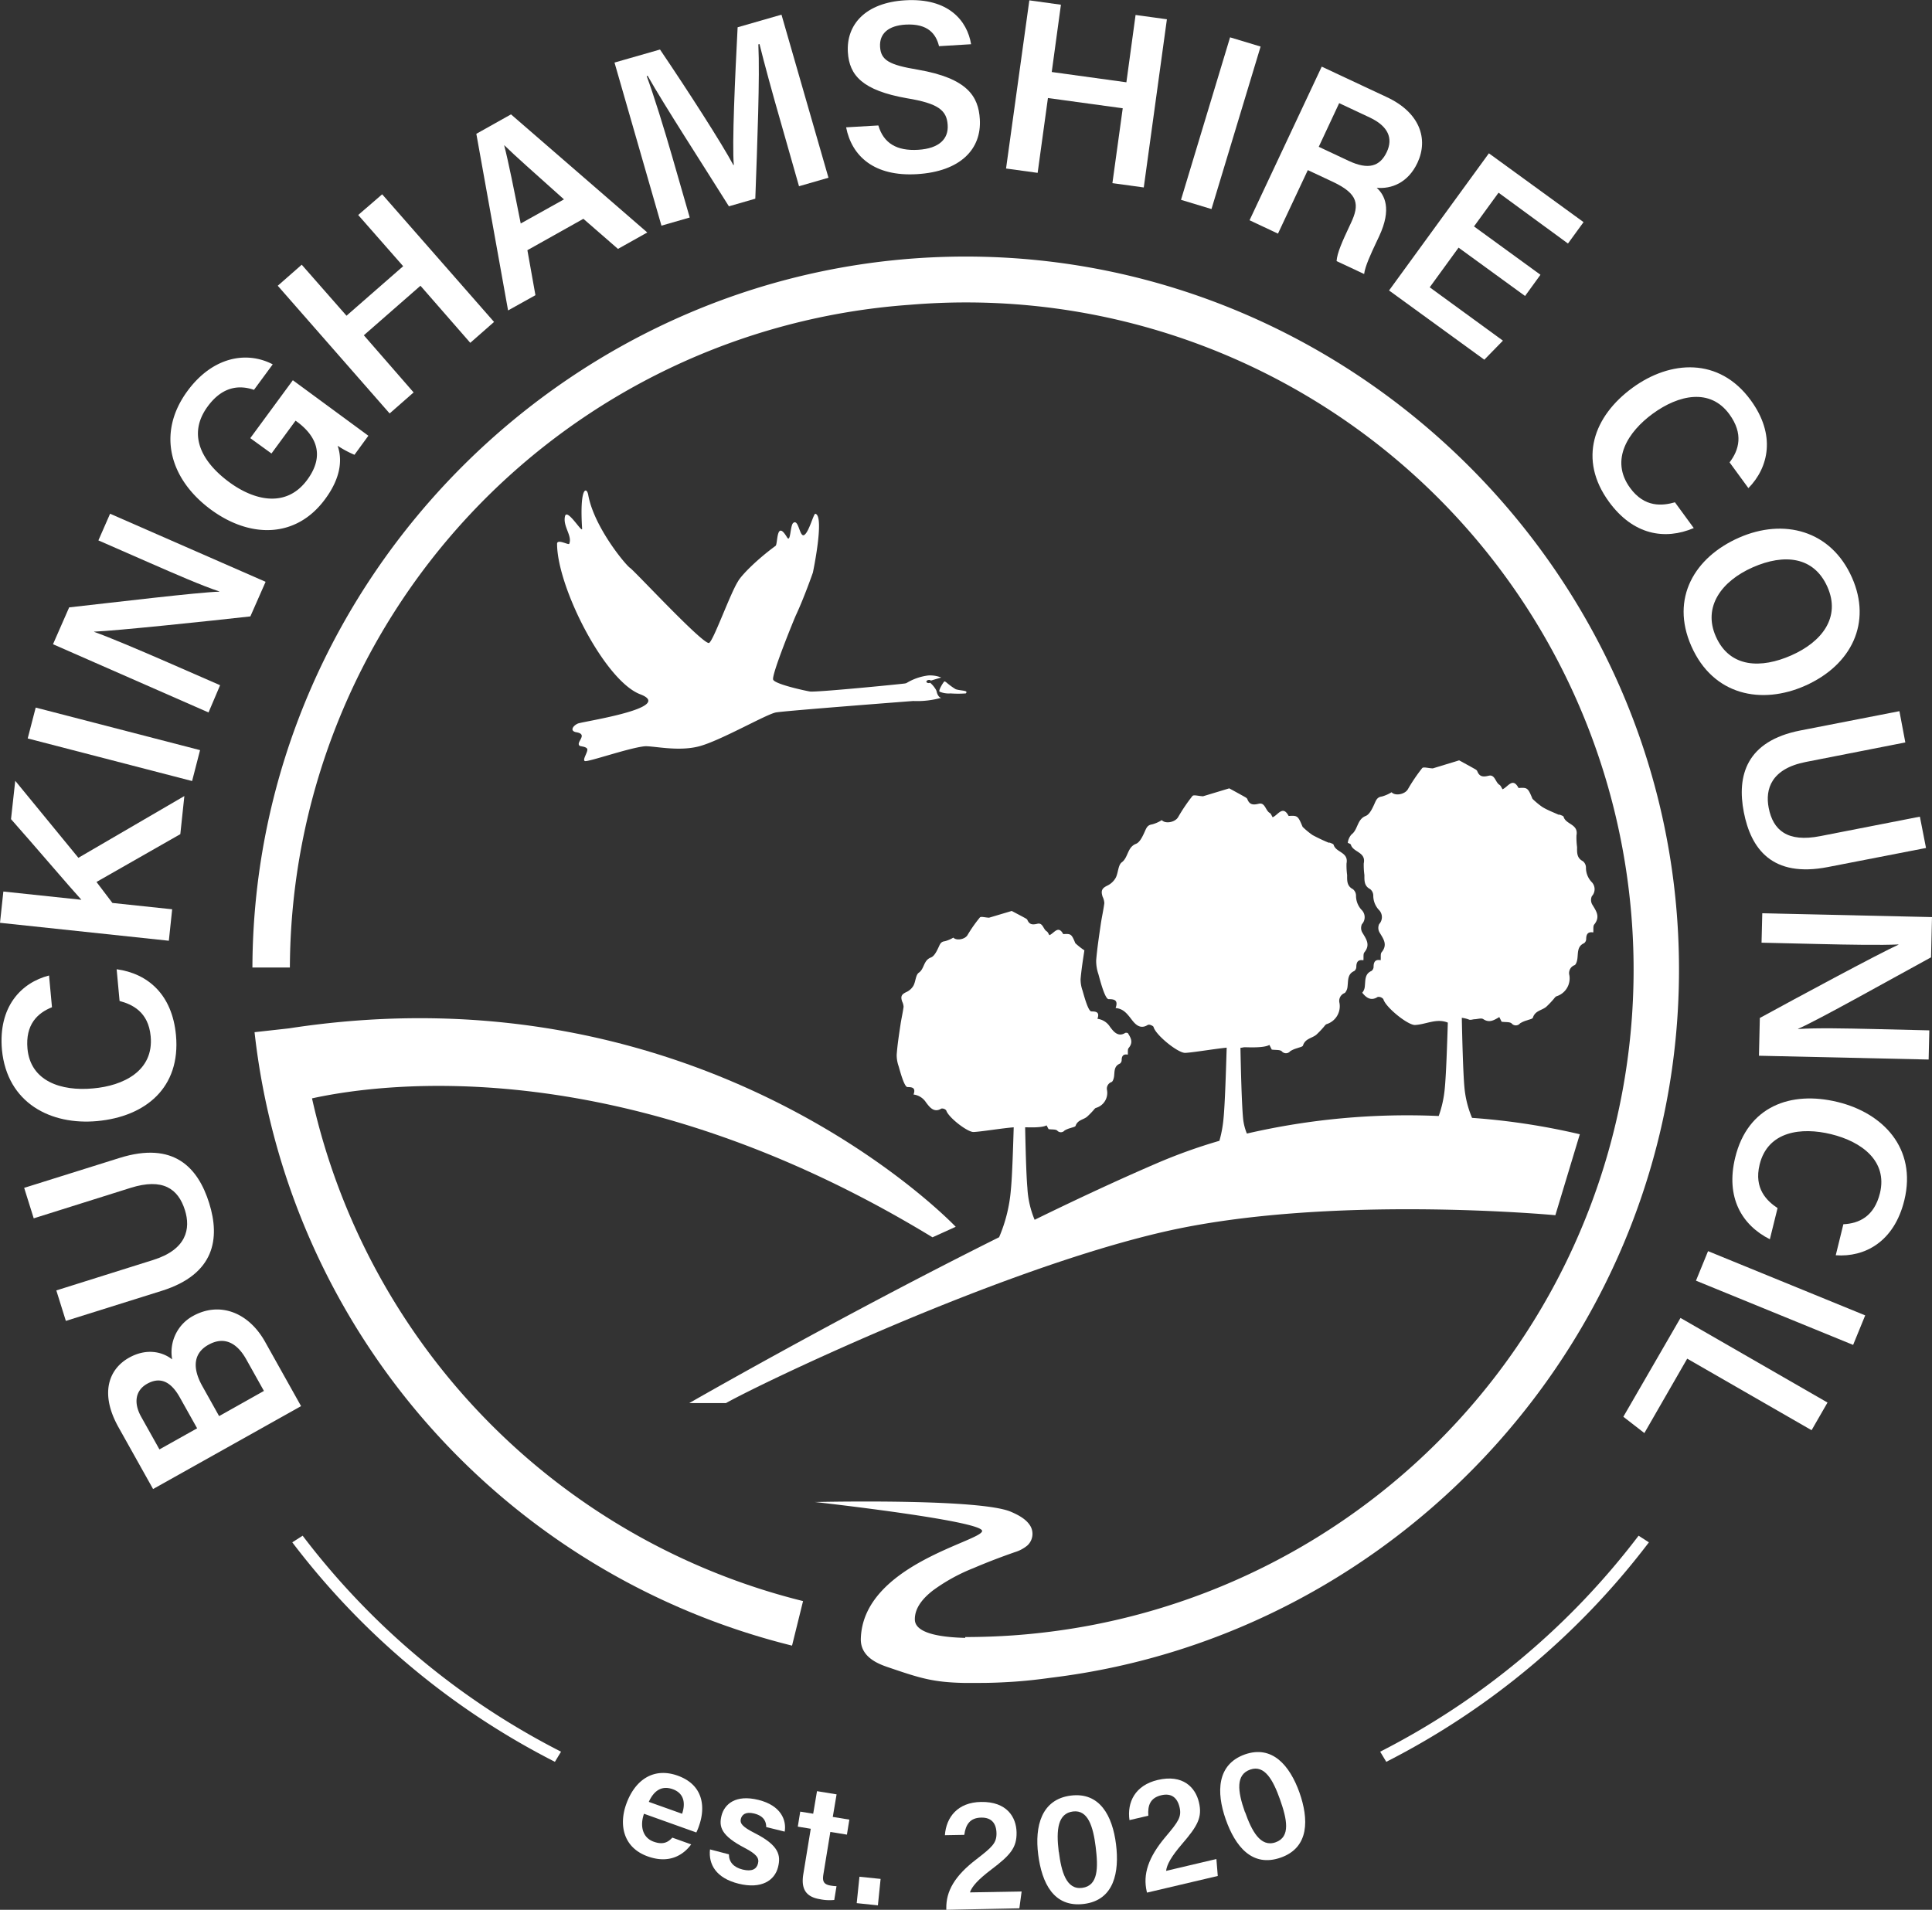 <svg xmlns="http://www.w3.org/2000/svg" viewBox="0 0 507 501.27"><rect x="0" y="0" width="507" height="501.27" fill="#333333" stroke="none"/><defs><style>.cls-1{fill:#fff;}</style></defs><g id="Layer_2" data-name="Layer 2"><g id="Layer_1-2" data-name="Layer 1"><path class="cls-1" d="M253.44,67.34c-102.47,0-186.87,84.13-187.2,186.6l9.83,0A175.14,175.14,0,0,1,238.75,80c4.85-.4,9.74-.62,14.69-.62A175.15,175.15,0,0,1,285.5,426.74a177.76,177.76,0,0,1-19.61,2.5q-6.17.43-12.45.44h-.14v.22c-5.14-.13-13.13-.85-13.22-4.77-.08-3.25,2.38-5.85,4.78-7.71a47.53,47.53,0,0,1,10.62-5.84c3.56-1.53,7.19-2.91,10.83-4.18a9.42,9.42,0,0,0,3.24-1.71,4.13,4.13,0,0,0,.93-5c-1.05-1.93-3.28-3.07-5.21-3.9-7.84-3.35-46.16-2.66-51-2.56h-.49c.15,0,43.89,4.9,43.95,7.59s-31.29,8.85-31.83,28.31c-.14,5.3,5.61,6.94,7.82,7.7,7.7,2.62,11.14,3.71,19.1,3.89h4.56c2.76,0,5.5-.12,8.23-.29,3.41-.22,6.77-.59,10.11-1.06,92.34-11.17,164.89-90.7,164.89-185.85C440.64,151.85,356.14,67.34,253.44,67.34Z"/><path class="cls-1" d="M244.71,324.76,250.8,322s-65.16-69-175-52.08l-9,1A187.18,187.18,0,0,0,207.85,431.93l2.89-11.69A175.31,175.31,0,0,1,81.88,288.29C100.82,284.14,164.31,275.79,244.71,324.76Z"/><path class="cls-1" d="M417.79,237.32a2.42,2.42,0,0,1-.05-2.1,2.69,2.69,0,0,0-.09-3.75,5.44,5.44,0,0,1-1.46-3.74,2.15,2.15,0,0,0-.82-1.7c-1.58-.82-1.53-2.2-1.51-3.68a19.05,19.05,0,0,1-.16-3.08c.58-3-2.79-2.83-3.37-4.87-.08-.27-.64-.39-1-.57-.1,0-.24,0-.34,0-1.41-.64-2.87-1.18-4.22-2a20.35,20.35,0,0,1-2.61-2.16c-1.2-2.89-1.32-3-3.66-2.84-1.54-2.94-2.78-.25-4.2.33-.27-.41-.45-.95-.8-1.16-1.09-.65-1.18-2.8-2.84-2.39-1.41.34-2.4.34-3-1.22-.12-.29-.51-.48-.81-.65-1.21-.68-2.44-1.35-3.94-2.17L376,201.68c-1.26-.05-2.47-.46-2.79-.07a46.3,46.3,0,0,0-3.76,5.56c-.79,1.34-3.32,1.82-4.27.77a9.68,9.68,0,0,1-2.54,1.12c-1.11.15-1.43.74-1.86,1.71-.57,1.28-1.33,3-2.4,3.4-2.27.89-2,3.56-3.69,4.83a3.93,3.93,0,0,0-1,2.23c.34.14.75.27.82.5.58,2,4,1.87,3.37,4.87a19.08,19.08,0,0,0,.17,3.08c0,1.48-.08,2.86,1.5,3.68a2.19,2.19,0,0,1,.83,1.7,5.48,5.48,0,0,0,1.45,3.74,2.68,2.68,0,0,1,.09,3.75,2.42,2.42,0,0,0,.05,2.1c1,1.71,2.29,3.23.59,5.3-.33.41-.16,1.28-.24,2.08-1.38-.28-1.87.42-1.86,1.76a1.38,1.38,0,0,1-.56,1.06c-1.8.78-1.56,2.45-1.74,4a2.88,2.88,0,0,1-.68,1.71c.9,1.12,2.17,2.34,4.06,1.11a1.59,1.59,0,0,1,1.48.57c.57,2.14,6.46,6.88,8.32,6.79,2.87-.14,5.67-1.84,8.6-.62-.17,5.52-.44,13.65-.8,17.28a29.22,29.22,0,0,1-1.59,7.23,187,187,0,0,0-50.34,4.61,14.11,14.11,0,0,1-1-4c-.37-4-.59-13.23-.69-18.51.34,0,.72-.13,1.08-.15.8,0,5.1.25,6.52-.61l.62,1.23c1.07.14,2.08,0,2.61.42a1.43,1.43,0,0,0,2.23,0,6.92,6.92,0,0,1,1.86-.8c.52-.22,1.39-.33,1.5-.71.59-1.84,2.37-1.87,3.51-2.83a24.09,24.09,0,0,0,1.85-1.93c.27-.29.5-.7.83-.83a4.93,4.93,0,0,0,3.38-5.56,2.21,2.21,0,0,1,1.36-2.61l.09-.06a2.87,2.87,0,0,0,.67-1.71c.19-1.54-.05-3.21,1.75-4a1.4,1.4,0,0,0,.55-1.06c0-1.34.48-2,1.86-1.76.08-.8-.09-1.67.25-2.08,1.69-2.07.4-3.59-.59-5.3a2.42,2.42,0,0,1-.05-2.1,2.69,2.69,0,0,0-.09-3.75,5.44,5.44,0,0,1-1.46-3.74,2.21,2.21,0,0,0-.82-1.7c-1.58-.82-1.53-2.2-1.51-3.68a19.05,19.05,0,0,1-.16-3.08c.58-3-2.79-2.83-3.38-4.87-.06-.23-.48-.36-.82-.5l-.16-.07c-.1,0-.24,0-.34,0a46.15,46.15,0,0,1-4.22-2,20.35,20.35,0,0,1-2.61-2.16c-1.2-2.89-1.32-3-3.66-2.85-1.54-2.93-2.78-.24-4.2.34-.27-.42-.45-1-.8-1.16-1.09-.65-1.19-2.8-2.84-2.39-1.41.34-2.41.34-3-1.22-.12-.29-.51-.48-.81-.65-1.21-.68-2.44-1.35-3.94-2.17L315.7,209c-1.25-.06-2.46-.46-2.78-.07a45.16,45.16,0,0,0-3.76,5.56c-.79,1.34-3.33,1.82-4.28.77a9.4,9.4,0,0,1-2.54,1.12c-1.1.15-1.42.74-1.85,1.71-.57,1.28-1.33,3-2.4,3.4-2.27.89-2,3.56-3.69,4.83-1,.71-.93,2.77-1.61,4.07a5,5,0,0,1-2.08,2c-1.51.71-1.89,1.33-1.35,3a4.15,4.15,0,0,1,.44,1.66c-.24,1.87-.67,3.71-.94,5.57l-.06.41c-.43,3-.89,6-1.14,9.06a10.79,10.79,0,0,0,.59,3.61c.51,1.88,1.73,6.54,2.68,6.55,1.43,0,2.59.19,1.83,2.33,1.82.17,2.75,1.17,3.82,2.52.9,1.15,2.3,3.42,4.66,1.89a1.17,1.17,0,0,1,.81.09c.32.12.63.31.67.48.57,2.14,6.46,6.88,8.32,6.79,2.06-.1,7.29-1,10.87-1.37-.17,5.43-.44,14.81-.85,18.79a31.45,31.45,0,0,1-1.06,5.66,141.69,141.69,0,0,0-16.49,5.92c-10.26,4.42-21.14,9.5-32,14.81a25,25,0,0,1-1.9-8.39c-.32-3.43-.5-11.56-.59-15.89.77,0,4.4.2,5.62-.51l.53,1c.93.13,1.8,0,2.26.36a1.26,1.26,0,0,0,1.93,0,6.26,6.26,0,0,1,1.61-.66c.45-.18,1.2-.28,1.3-.59.51-1.54,2.05-1.57,3-2.37a22.25,22.25,0,0,0,1.6-1.62c.23-.24.43-.58.71-.69a4.1,4.1,0,0,0,2.93-4.65A1.84,1.84,0,0,1,291.7,284c.37-.16.59-1,.66-1.48.16-1.29-.05-2.68,1.51-3.34a1.15,1.15,0,0,0,.48-.89c0-1.11.42-1.7,1.61-1.47.07-.67-.08-1.39.21-1.73,1.29-1.52.58-2.69-.19-3.92a1,1,0,0,0-.69-.06c-2,1.27-3.25-.63-4-1.59a4.56,4.56,0,0,0-3.3-2.11c.65-1.79-.35-1.93-1.58-1.94-.83,0-1.88-3.91-2.33-5.48a8.83,8.83,0,0,1-.51-3c.22-2.53.61-5,1-7.57l-.12-.06a18.2,18.2,0,0,1-2.26-1.8c-1-2.42-1.14-2.51-3.17-2.38-1.33-2.46-2.4-.21-3.63.28-.24-.35-.39-.8-.69-1-.95-.54-1-2.34-2.46-2-1.22.29-2.08.29-2.63-1-.1-.24-.44-.4-.69-.54-1.05-.58-2.12-1.13-3.42-1.82l-5.95,1.77c-1.09-.05-2.13-.39-2.41-.06a36.91,36.91,0,0,0-3.26,4.65c-.68,1.11-2.88,1.51-3.7.64a8.83,8.83,0,0,1-2.2.94c-1,.12-1.23.61-1.6,1.42-.5,1.08-1.16,2.5-2.08,2.85-2,.74-1.7,3-3.19,4-.83.59-.81,2.32-1.4,3.4a4.16,4.16,0,0,1-1.8,1.65c-1.3.6-1.64,1.12-1.16,2.52a3.52,3.52,0,0,1,.37,1.39c-.21,1.56-.58,3.1-.81,4.66-.39,2.63-.81,5.27-1,7.92a8.82,8.82,0,0,0,.51,3c.45,1.58,1.5,5.48,2.33,5.48,1.23,0,2.23.16,1.58,1.95a4.56,4.56,0,0,1,3.3,2.11c.79,1,2,2.85,4,1.58a1.43,1.43,0,0,1,1.28.47c.49,1.79,5.59,5.76,7.2,5.68,2-.09,7.5-1,10.51-1.23-.14,4.47-.38,12.67-.72,16.09a40,40,0,0,1-3.11,12.76c-42,20.93-81.31,43.53-81.31,43.53h9.63c10-5.62,71.36-34.88,114.65-44.9s103-4.41,103-4.41l6.42-21.25a179.13,179.13,0,0,0-28.28-4.3,26.58,26.58,0,0,1-2-8c-.36-3.92-.58-12.95-.69-18.26a8,8,0,0,1,1.94.48c.4.14.91-.08,1.37-.11.8,0,1.81-.41,2.37,0,1.53,1,2.73.29,4.16-.57l.61,1.23c1.07.14,2.08,0,2.61.42a1.43,1.43,0,0,0,2.23,0,6.92,6.92,0,0,1,1.86-.8c.52-.22,1.39-.33,1.51-.7.58-1.85,2.36-1.88,3.5-2.84a24.09,24.09,0,0,0,1.85-1.93c.27-.29.5-.7.83-.83a4.92,4.92,0,0,0,3.38-5.56,2.21,2.21,0,0,1,1.37-2.61c.42-.19.68-1.14.75-1.77.19-1.54-.05-3.21,1.75-4a1.4,1.4,0,0,0,.55-1.06c0-1.34.48-2,1.86-1.76.08-.8-.09-1.67.25-2.08C420.07,240.55,418.78,239,417.79,237.32Z"/><path class="cls-1" d="M40.17,390.83l-9.12-16.3c-5-9-2.36-15.28,2.81-18.17,4.44-2.49,8.65-1.67,11.32.45a10.8,10.8,0,0,1,5.43-11.38c6.92-3.87,14.6-1.09,19,6.84l9.4,16.8Zm7-24.08c-2.55-4.55-5.46-5.28-8.55-3.55s-3.63,5-1.56,8.69l4.78,8.54,9.89-5.54Zm22.09-1.67-4.62-8.26c-2.61-4.66-6.05-6.06-10-3.82-3.48,1.95-4.5,5.54-1.54,10.82l4.4,7.87Z"/><path class="cls-1" d="M14.78,338.7l25.44-8c8.78-2.76,9.84-8.21,8.31-13.07-1.77-5.65-5.83-8.49-14.25-5.85l-25.43,8-2.51-8,25-7.84c14.31-4.49,20.64,2.56,23.55,11.84s1.46,18.64-12.36,23l-25.25,7.92Z"/><path class="cls-1" d="M30.61,254.4c8.18,1.12,14.58,6.6,15.57,17.31,1.27,13.78-8,21.37-20.67,22.54-12.12,1.12-23.65-4.67-25-18.71-1-11.28,5-17.6,12.36-19.5l.77,8.33c-3.8,1.52-7,4.53-6.43,10.88.79,8.52,8.8,11.21,17.19,10.43C32.34,285,40.39,281.1,39.54,272c-.59-6.48-4.91-8.4-8.16-9.27Z"/><path class="cls-1" d="M0,242.21.88,234l20.48,2.17C18.23,232.74,8.9,221.78,2.89,215L4,204.94l16.57,20.21,27.81-16.21-1.06,10-22,12.55L29.5,237l15.68,1.66-.87,8.26Z"/><path class="cls-1" d="M9.37,185.72,52.5,196.89,50.41,205,7.27,193.82Z"/><path class="cls-1" d="M54.72,187,13.91,169.09l4.24-9.67c11.66-1.29,34.09-4,39.4-4.12l0-.06c-4.78-1.6-11.62-4.6-18.28-7.51l-13.45-5.89,3.07-7,40.81,17.87-4,9.08c-10.35,1.16-35.33,3.79-41,4l0,.06c4.08,1.44,12,4.81,19.32,8l13.74,6Z"/><path class="cls-1" d="M96.67,114.37l-3.65,5A26.7,26.7,0,0,1,88.6,117c1.31,3.76.76,8.54-3.28,14-7.63,10.38-19.71,10.29-29.93,2.79-10.74-7.89-14.39-20-6.2-31.16,6.56-8.93,15.46-10.61,22.38-7l-4.92,6.69c-3.64-1.24-8.14-1.1-12.14,4.35-5.64,7.68-1.18,14.87,5.67,19.9,6.65,4.88,15,6.78,20.45-.64,5.22-7.11,1.45-12.2-2.7-15.25l-.37-.26-6.32,8.61L65.68,115l11.17-15.2Z"/><path class="cls-1" d="M72.89,75l6.29-5.52L90.93,82.87l14.87-13L94,56.43,100.29,51l29.36,33.5-6.24,5.48L110.34,75l-14.86,13L108.54,103l-6.29,5.52Z"/><path class="cls-1" d="M138.4,65.67l2.11,11.81-7.18,4L125,35.12l9.1-5.1,35.76,31-7.69,4.31-9.08-7.9ZM148,52.33c-8-7.17-12.82-11.41-15.64-14.19l-.05,0c1.09,4.19,2.56,11.56,4.34,20.52Z"/><path class="cls-1" d="M204.87,32c-2.16-7.48-4.39-15.68-5.56-20.44l-.3.09c.41,8.66-.27,25.81-.8,40.5l-6.93,2c-6.57-10.5-17.07-26.7-21.32-34.25l-.25.07c1.82,4.9,4.6,13.88,6.72,21.24L181,57.09l-7.42,2.14L161.26,16.42,173.2,13c7.33,10.82,16.2,24.61,19.24,30.3l.13,0c-.49-5.42.33-23.27,1-36.14l11.51-3.31,12.33,42.8-7.73,2.23Z"/><path class="cls-1" d="M230.5,32.93c1.38,4.69,4.86,6.73,10.45,6.39s8-2.93,7.74-6.53c-.24-3.85-2.48-5.65-10.69-7-11.67-2.06-15.13-6-15.5-12.09-.44-7.32,4.7-13,15-13.62,11.38-.69,16.32,5.34,17.34,11.53l-8.42.51c-.76-3.11-2.81-6-8.79-5.66-4.43.27-6.89,2.29-6.68,5.83s2.42,4.75,9.92,6c13,2.25,15.9,7,16.26,13,.48,7.78-5,13.72-16.47,14.42-11.25.68-17.13-4.71-18.62-12.29Z"/><path class="cls-1" d="M270.12.09l8.29,1.15L276,18.9l19.59,2.7L298,3.93l8.22,1.13L300.15,49.2l-8.23-1.13,2.71-19.65L275,25.73l-2.7,19.64-8.29-1.14Z"/><path class="cls-1" d="M330.81,12.22,317.92,54.87l-8-2.42L322.8,9.8Z"/><path class="cls-1" d="M343.2,44.65l-7.83,16.67-7.46-3.51,18.94-40.32,17.07,8c8.63,4,11,10.93,8.06,17.23-2.49,5.3-6.89,6.93-10.7,6.57,2.09,1.9,4,5.51.66,12.68l-.88,1.87c-1.28,2.74-2.82,6-3.08,8.08l-7.23-3.39c.12-2.08,1.51-5.2,3.43-9.28l.33-.7c2.27-4.83,2-7.65-4.73-10.82Zm2.87-6.12,7.81,3.67c5.24,2.47,8.27,1.47,10.05-2.32,1.7-3.61.32-6.75-4.39-9l-8.11-3.81Z"/><path class="cls-1" d="M400.21,77.69,382.76,65l-7.57,10.41,19.21,14-4.88,5-25-18.17,26.2-36,24.84,18.06-4.09,5.62L393.25,50.58l-6.44,8.85,17.44,12.69Z"/><path class="cls-1" d="M444.48,138.6c-7.6,3.24-15.9,1.81-22.24-6.88-8.16-11.17-4.06-22.47,6.18-29.95,9.83-7.18,22.69-8.12,31,3.26,6.69,9.15,4.71,17.69-.6,23.09l-4.94-6.76c2.49-3.26,3.7-7.49-.06-12.64-5.05-6.91-13.3-5.11-20.11-.13-6.39,4.67-11.33,12.1-5.93,19.48,3.83,5.25,8.53,4.69,11.76,3.77Z"/><path class="cls-1" d="M473.67,180c-11.31,5-24.08,2.65-29.84-10.44-5.52-12.55.86-23.3,12.53-28.44s24.14-2,29.66,10.52C491.21,163.37,486,174.53,473.67,180ZM460,148.89c-8.25,3.63-13.16,10.37-9.74,18.14,3.68,8.37,12,8.44,19.79,5,8.07-3.55,13.06-10,9.5-18S468.2,145.29,460,148.89Z"/><path class="cls-1" d="M500,194.87,473.86,200c-9,1.77-10.69,7.08-9.71,12.07,1.14,5.81,4.86,9.09,13.52,7.39l26.15-5.11,1.61,8.22-25.72,5c-14.72,2.88-20.23-4.84-22.09-14.38s.61-18.68,14.83-21.46l26-5.07Z"/><path class="cls-1" d="M462.46,239.71l44.54,1-.25,10.56c-10.3,5.62-30,16.68-34.89,18.76v.06c5-.33,12.5-.16,19.77,0l14.67.35-.18,7.66-44.53-1,.23-9.91c9.13-5,31.24-16.91,36.38-19.24v-.06c-4.33.22-12.89.08-20.93-.11l-15-.35Z"/><path class="cls-1" d="M464.45,325.27c-7.38-3.72-11.64-11-9.1-21.43,3.27-13.45,14.55-17.6,26.87-14.6,11.83,2.87,20.85,12.09,17.52,25.79-2.68,11-10.48,15-18,14.44l2-8.14c4.09-.2,8.1-2,9.61-8.19,2-8.33-4.68-13.47-12.87-15.46-7.7-1.87-16.56-.85-18.72,8-1.54,6.32,1.92,9.54,4.71,11.41Z"/><path class="cls-1" d="M486.3,353l-41.24-16.86,3.17-7.75,41.24,16.86Z"/><path class="cls-1" d="M479.58,368.13l-4.18,7.26-32.64-18.78-11.24,19.53L426,371.86,441,345.92Z"/><path class="cls-1" d="M363.79,462.43l-1.6-2.66A198,198,0,0,0,430,403.08l2.71,1.74A201,201,0,0,1,363.79,462.43Z"/><path class="cls-1" d="M145.62,462.43l1.61-2.66a197.9,197.9,0,0,1-67.81-56.69l-2.72,1.74A201.1,201.1,0,0,0,145.62,462.43Z"/><path class="cls-1" d="M169,476.06c-1.08,3.05-.49,6.25,2.56,7.34,2.61.93,3.86,0,4.88-1.07l4.94,1.77c-1.65,2.26-5.25,5.35-11.38,3.16-6.57-2.35-7.57-8.41-5.67-13.71,2.24-6.29,7.1-9.78,13.51-7.49,6.84,2.45,7.31,8.37,5.59,13.2a13.53,13.53,0,0,1-.7,1.71Zm10,0c.93-2.74.54-5.38-2.47-6.45s-5,.54-6.27,3.33Z"/><path class="cls-1" d="M191.28,486.71c0,2,1.23,3.42,3.63,4s3.62-.1,4-1.57-.38-2.48-3.48-4.11c-6.17-3.21-6.81-5.53-6.1-8.43.76-3.06,3.7-5.66,9.69-4.18s7.41,5.38,6.9,8.33l-4.85-1.2c0-1-.25-2.83-3.15-3.55-2.28-.56-3.24.32-3.51,1.43s.29,2,3.63,3.7c6.38,3.23,6.91,5.82,6.14,8.92-.87,3.51-4.35,5.85-10.34,4.37s-7.95-5.13-7.52-9Z"/><path class="cls-1" d="M210,475.5l3.4.55,1-5.92,5.14.84-1,5.92,4.35.71-.64,3.94-4.35-.71L216.07,492c-.29,1.78.08,2.61,1.91,2.91a11.4,11.4,0,0,0,1.54.16l-.59,3.61a12.43,12.43,0,0,1-3.79-.2c-3.86-.63-4.93-2.93-4.33-6.58L212.76,480l-3.4-.56Z"/><path class="cls-1" d="M224.82,499.52l.72-6.93,5.55.57-.71,6.94Z"/><path class="cls-1" d="M248.33,501.27v-.34c-.08-4.53,2.16-8.56,8-13,4-3.1,5.22-4.17,5.17-6.77s-1.33-4.14-4-4.09c-2.94.05-4.08,1.8-4.45,4.53l-5.09.09c.34-4.75,3.38-8.63,9.47-8.73,6.8-.13,9.27,4,9.34,8s-1.62,5.95-6.63,9.74c-3.52,2.67-5.09,4.46-5.61,6l13.57-.24-.6,4.42Z"/><path class="cls-1" d="M292.87,484.08c.9,7.25-.46,14.66-8.42,15.65s-11.05-5.52-12-12.94.82-14.53,8.57-15.5C288.58,470.35,291.93,476.54,292.87,484.08Zm-15,2c.64,5.08,1.92,10,6.13,9.43s4.21-5.26,3.53-10.76c-.66-5.29-2-9.78-5.94-9.29S277.1,480.12,277.84,486.08Z"/><path class="cls-1" d="M301,496.76l-.08-.32c-1-4.42.3-8.83,5-14.39,3.27-3.87,4.22-5.17,3.62-7.71s-2.18-3.76-4.79-3.14c-2.86.67-3.61,2.62-3.4,5.37l-4.95,1.16c-.67-4.71,1.48-9.14,7.41-10.54,6.62-1.55,9.9,1.95,10.82,5.87s-.32,6.16-4.42,10.92c-2.88,3.35-4,5.43-4.2,7.07l13.2-3.11.36,4.45Z"/><path class="cls-1" d="M341,470.47c2.43,6.89,2.68,14.42-4.88,17.09s-12-3-14.48-10.08-2.31-14.38,5.06-17C333.83,458,338.43,463.3,341,470.47Zm-14.26,5.16c1.71,4.84,4,9.33,8,7.92s3-6.05,1.15-11.28c-1.78-5-4-9.13-7.79-7.81S324.7,470,326.7,475.63Z"/><path class="cls-1" d="M253.59,181.56c-.14-.32-1.91-.34-2.81-.67a18,18,0,0,1-2.27-1.64h0s-.47-.42-.66-.4-1.67,2.38-1.29,2.69a6.19,6.19,0,0,0,2.88.46,27.71,27.71,0,0,0,4,0C253.59,181.86,253.66,181.72,253.59,181.56Z"/><path class="cls-1" d="M246.07,182.32a3.2,3.2,0,0,1-.26-.75,2.41,2.41,0,0,0-.14-.43,7.16,7.16,0,0,0-1.58-1.94,1.1,1.1,0,0,1-.29.09c-.36,0-.66-.12-.69-.35s.25-.43.61-.47a.79.79,0,0,1,.58.16l2.69-.8a7.87,7.87,0,0,0-3.38-.54,14.35,14.35,0,0,0-5.74,2h0a3.75,3.75,0,0,1-.39.1c-1.26.19-23.42,2.37-24.94,2.11s-9.11-1.92-9.64-3.1,5.58-16.12,6-17c2.14-4.57,4.42-11.11,4.42-11.11s3.13-14.85.66-15.44c-.47-.12-1.64,4.71-2.9,5.55s-1.46-4.35-2.93-3.13c-.81.67-.65,5.36-1.62,3.75-2.87-4.79-2.37,1.77-3,2.25-4.89,3.57-9.05,7.77-9.9,9.39C191.52,156,187,168.8,186,168.77c-2-.05-19.45-18.9-20.64-19.69s-9.51-10.8-11-19.2c-.4-2.19-2.3-2.15-1.6,8.87.08,1.38-3.95-5.51-4.49-3.24-.62,2.65,2,5.15,1.1,7.23-.16.39-3.18-1.39-3.18,0,0,11.28,12.47,35.93,21.82,39.49s-15.11,7.14-16.36,7.68-2.18,1.88-.54,2.26c3.55.55-.28,2.71,1.06,3.62.7.18,1.47.2,1.89.69.46.65-1.34,2.93-.59,3.27s11.32-3.38,15.58-3.86c2.1-.23,8.76,1.48,14.4,0s17.67-8.46,20.2-8.9,36-3,36-3a23.37,23.37,0,0,0,7.4-.85C246.72,183.19,246.36,182.87,246.07,182.32Z"/></g></g></svg>